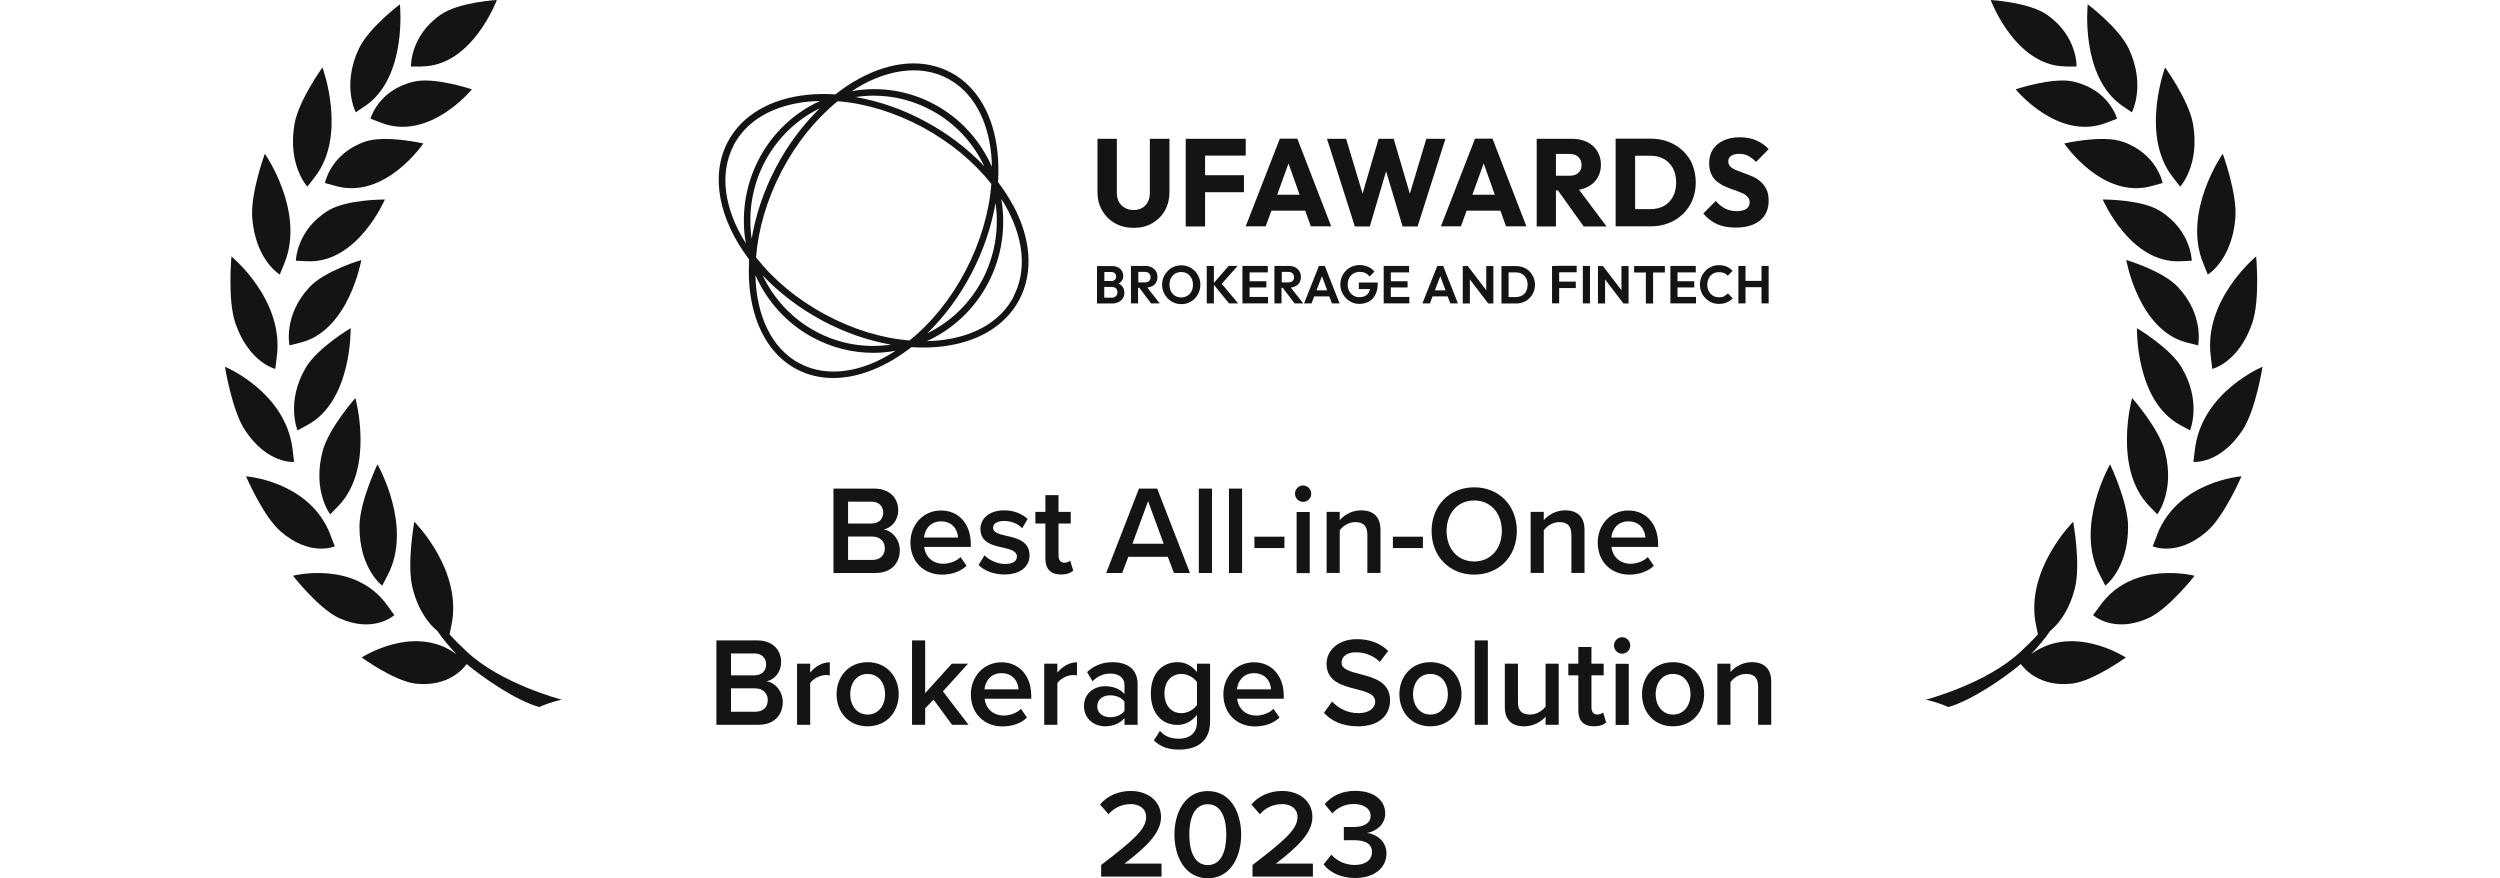 <svg width="168" height="59" viewBox="0 0 168 59" fill="none" xmlns="http://www.w3.org/2000/svg">
    <g clip-path="url(#clip0_2780_41555)">
        <path fill-rule="evenodd" clip-rule="evenodd" d="M136.513 43.936C136.958 43.452 137.395 42.958 137.764 42.406C138.319 41.947 139.041 41.08 139.436 39.515C139.839 37.917 139.318 35.06 139.318 35.06C139.318 35.06 136.017 38.342 136.832 42.066C136.891 42.329 136.924 42.499 136.949 42.627C136.597 43.018 136.219 43.383 135.832 43.749C133.547 45.942 129.406 47.022 129.406 47.022C129.406 47.022 130.12 47.15 130.927 47.515C132.523 47.056 134.69 45.551 135.799 44.625C136.034 44.948 137.059 46.172 139.209 45.942C140.645 45.789 142.855 44.183 142.855 44.183C142.855 44.183 139.335 41.887 136.513 43.945V43.936Z" fill="#141414"/>
        <path fill-rule="evenodd" clip-rule="evenodd" d="M141.143 40.672C140.723 41.25 140.665 41.326 140.656 41.335C140.656 41.335 142.025 42.593 144.369 41.539C145.73 40.926 147.477 38.691 147.477 38.691C147.477 38.691 143.353 37.611 141.143 40.672Z" fill="#141414"/>
        <path fill-rule="evenodd" clip-rule="evenodd" d="M141.109 38.64C141.436 39.261 141.478 39.346 141.478 39.354C141.478 39.354 143.015 38.223 143.007 35.384C143.007 33.735 141.797 31.201 141.797 31.201C141.797 31.201 139.395 35.375 141.109 38.64Z" fill="#141414"/>
        <path fill-rule="evenodd" clip-rule="evenodd" d="M144.967 35.927C144.707 36.607 144.665 36.701 144.656 36.709C144.656 36.709 146.294 37.457 148.31 35.706C149.478 34.686 150.629 32.008 150.629 32.008C150.629 32.008 146.353 32.322 144.959 35.927H144.967Z" fill="#141414"/>
        <path fill-rule="evenodd" clip-rule="evenodd" d="M144.965 34.567C144.965 34.567 146.183 33.003 145.478 30.317C145.066 28.761 143.277 26.746 143.277 26.746C143.277 26.746 141.967 31.481 144.436 34.015C144.898 34.491 144.965 34.559 144.974 34.567H144.965Z" fill="#141414"/>
        <path fill-rule="evenodd" clip-rule="evenodd" d="M147.499 30.198C147.407 30.929 147.398 31.031 147.398 31.04C147.398 31.04 149.171 31.218 150.7 28.906C151.582 27.562 152.044 24.646 152.044 24.646C152.044 24.646 147.961 26.33 147.499 30.198Z" fill="#141414"/>
        <path fill-rule="evenodd" clip-rule="evenodd" d="M147.172 28.913C147.172 28.913 147.97 27.035 146.626 24.722C145.845 23.379 143.602 22.053 143.602 22.053C143.602 22.053 143.493 26.958 146.517 28.565C147.088 28.871 147.164 28.913 147.172 28.922V28.913Z" fill="#141414"/>
        <path fill-rule="evenodd" clip-rule="evenodd" d="M148.565 23.957C148.657 24.68 148.665 24.773 148.665 24.79C148.665 24.79 150.438 24.382 151.353 21.704C151.883 20.148 151.614 17.232 151.614 17.232C151.614 17.232 148.061 20.14 148.565 23.957Z" fill="#141414"/>
        <path fill-rule="evenodd" clip-rule="evenodd" d="M146.369 19.299C145.344 18.193 142.883 17.471 142.883 17.471C142.883 17.471 143.714 22.24 146.999 23.031C147.62 23.184 147.704 23.201 147.713 23.209C147.713 23.209 148.141 21.194 146.369 19.299Z" fill="#141414"/>
        <path fill-rule="evenodd" clip-rule="evenodd" d="M148.368 18.449C148.368 18.449 149.99 17.488 150.216 14.649C150.351 12.999 149.368 10.33 149.368 10.33C149.368 10.33 146.638 14.232 148.058 17.692C148.326 18.347 148.36 18.432 148.36 18.441L148.368 18.449Z" fill="#141414"/>
        <path fill-rule="evenodd" clip-rule="evenodd" d="M146.546 17.555C147.185 17.521 147.277 17.521 147.285 17.521C147.285 17.521 147.269 15.472 145.118 14.154C143.875 13.389 141.305 13.406 141.305 13.406C141.305 13.406 143.153 17.733 146.538 17.555H146.546Z" fill="#141414"/>
        <path fill-rule="evenodd" clip-rule="evenodd" d="M146.508 12.54C146.508 12.54 147.844 11.111 147.374 8.348C147.096 6.742 145.492 4.531 145.492 4.531C145.492 4.531 143.795 9.114 146.03 11.928C146.45 12.455 146.508 12.531 146.508 12.54Z" fill="#141414"/>
        <path fill-rule="evenodd" clip-rule="evenodd" d="M138.719 9.641C138.719 9.641 141.281 13.433 144.607 12.497C145.237 12.319 145.321 12.302 145.33 12.302C145.33 12.302 144.96 10.312 142.616 9.513C141.256 9.054 138.719 9.641 138.719 9.641Z" fill="#141414"/>
        <path fill-rule="evenodd" clip-rule="evenodd" d="M142.638 7.124C143.176 7.49 143.252 7.541 143.26 7.549C143.26 7.549 144.209 5.764 143.067 3.299C142.403 1.87 140.295 0.289 140.295 0.289C140.295 0.289 139.774 5.177 142.638 7.124Z" fill="#141414"/>
        <path fill-rule="evenodd" clip-rule="evenodd" d="M142.266 7.975C142.266 7.975 141.745 6.037 139.342 5.484C137.948 5.161 135.453 6.003 135.453 6.003C135.453 6.003 138.309 9.514 141.56 8.247C142.173 8.009 142.257 7.983 142.266 7.975Z" fill="#141414"/>
        <path fill-rule="evenodd" clip-rule="evenodd" d="M138.805 4.472C139.443 4.472 139.527 4.472 139.544 4.472C139.544 4.472 139.62 2.414 137.537 0.978C136.327 0.145 133.773 0 133.773 0C133.773 0 135.42 4.438 138.805 4.463V4.472Z" fill="#141414"/>
        <path fill-rule="evenodd" clip-rule="evenodd" d="M30.647 43.936C30.201 43.452 29.765 42.958 29.395 42.406C28.841 41.947 28.118 41.08 27.724 39.515C27.32 37.917 27.841 35.06 27.841 35.06C27.841 35.06 31.142 38.342 30.328 42.066C30.269 42.329 30.235 42.499 30.21 42.627C30.563 43.018 30.941 43.383 31.327 43.749C33.612 45.942 37.753 47.022 37.753 47.022C37.753 47.022 37.039 47.15 36.233 47.515C34.637 47.056 32.469 45.551 31.361 44.625C31.125 44.948 30.101 46.172 27.95 45.942C26.514 45.789 24.305 44.183 24.305 44.183C24.305 44.183 27.824 41.887 30.647 43.945V43.936Z" fill="#141414"/>
        <path fill-rule="evenodd" clip-rule="evenodd" d="M26.021 40.672C26.441 41.25 26.5 41.326 26.5 41.335C26.5 41.335 25.131 42.593 22.796 41.539C21.435 40.926 19.688 38.691 19.688 38.691C19.688 38.691 23.812 37.611 26.021 40.672Z" fill="#141414"/>
        <path fill-rule="evenodd" clip-rule="evenodd" d="M26.055 38.64C25.727 39.261 25.685 39.346 25.685 39.354C25.685 39.354 24.148 38.223 24.156 35.384C24.156 33.735 25.366 31.201 25.366 31.201C25.366 31.201 27.768 35.375 26.055 38.64Z" fill="#141414"/>
        <path fill-rule="evenodd" clip-rule="evenodd" d="M22.193 35.927C22.453 36.607 22.495 36.701 22.504 36.709C22.504 36.709 20.866 37.457 18.85 35.706C17.682 34.686 16.531 32.008 16.531 32.008C16.531 32.008 20.807 32.322 22.201 35.927H22.193Z" fill="#141414"/>
        <path fill-rule="evenodd" clip-rule="evenodd" d="M22.193 34.567C22.193 34.567 20.975 33.003 21.681 30.317C22.093 28.761 23.882 26.746 23.882 26.746C23.882 26.746 25.192 31.481 22.723 34.015C22.252 34.491 22.193 34.559 22.185 34.567H22.193Z" fill="#141414"/>
        <path fill-rule="evenodd" clip-rule="evenodd" d="M19.662 30.198C19.754 30.929 19.762 31.031 19.762 31.04C19.762 31.04 17.99 31.218 16.461 28.906C15.579 27.562 15.117 24.646 15.117 24.646C15.117 24.646 19.2 26.33 19.662 30.198Z" fill="#141414"/>
        <path fill-rule="evenodd" clip-rule="evenodd" d="M19.993 28.913C19.993 28.913 19.195 27.035 20.539 24.722C21.32 23.379 23.563 22.053 23.563 22.053C23.563 22.053 23.672 26.958 20.648 28.565C20.077 28.871 20.001 28.913 19.993 28.922V28.913Z" fill="#141414"/>
        <path fill-rule="evenodd" clip-rule="evenodd" d="M18.602 23.957C18.509 24.68 18.501 24.773 18.501 24.79C18.501 24.79 16.729 24.382 15.813 21.704C15.284 20.148 15.553 17.232 15.553 17.232C15.553 17.232 19.106 20.14 18.602 23.957Z" fill="#141414"/>
        <path fill-rule="evenodd" clip-rule="evenodd" d="M20.796 19.299C21.82 18.193 24.282 17.471 24.282 17.471C24.282 17.471 23.45 22.24 20.166 23.031C19.544 23.184 19.46 23.201 19.452 23.209C19.452 23.209 19.023 21.194 20.796 19.299Z" fill="#141414"/>
        <path fill-rule="evenodd" clip-rule="evenodd" d="M18.798 18.449C18.798 18.449 17.177 17.488 16.95 14.649C16.816 12.999 17.799 10.33 17.799 10.33C17.799 10.33 20.529 14.232 19.109 17.692C18.84 18.347 18.806 18.432 18.806 18.441L18.798 18.449Z" fill="#141414"/>
        <path fill-rule="evenodd" clip-rule="evenodd" d="M20.622 17.555C19.984 17.521 19.9 17.521 19.883 17.521C19.883 17.521 19.908 15.472 22.05 14.154C23.293 13.389 25.864 13.406 25.864 13.406C25.864 13.406 24.016 17.733 20.622 17.555Z" fill="#141414"/>
        <path fill-rule="evenodd" clip-rule="evenodd" d="M20.653 12.54C20.653 12.54 19.317 11.111 19.788 8.348C20.065 6.742 21.669 4.531 21.669 4.531C21.669 4.531 23.366 9.114 21.132 11.928C20.712 12.455 20.653 12.531 20.653 12.54Z" fill="#141414"/>
        <path fill-rule="evenodd" clip-rule="evenodd" d="M28.447 9.641C28.447 9.641 25.885 13.433 22.558 12.497C21.928 12.319 21.844 12.302 21.836 12.302C21.836 12.302 22.206 10.312 24.549 9.513C25.91 9.054 28.447 9.641 28.447 9.641Z" fill="#141414"/>
        <path fill-rule="evenodd" clip-rule="evenodd" d="M24.531 7.124C23.993 7.49 23.917 7.541 23.909 7.549C23.909 7.549 22.96 5.764 24.102 3.299C24.766 1.87 26.874 0.289 26.874 0.289C26.874 0.289 27.395 5.177 24.539 7.124H24.531Z" fill="#141414"/>
        <path fill-rule="evenodd" clip-rule="evenodd" d="M24.898 7.975C24.898 7.975 25.419 6.037 27.822 5.484C29.216 5.161 31.711 6.003 31.711 6.003C31.711 6.003 28.855 9.514 25.604 8.247C24.991 8.009 24.907 7.983 24.898 7.975Z" fill="#141414"/>
        <path fill-rule="evenodd" clip-rule="evenodd" d="M28.357 4.472C27.718 4.472 27.634 4.472 27.617 4.472C27.617 4.472 27.542 2.414 29.625 0.978C30.835 0.145 33.388 0 33.388 0C33.388 0 31.742 4.438 28.357 4.463V4.472Z" fill="#141414"/>
        <path d="M78.58 9.326H77.27V12.973C77.27 13.203 77.219 13.407 77.127 13.585C77.034 13.755 76.9 13.891 76.74 13.976C76.572 14.07 76.388 14.113 76.178 14.113C75.968 14.113 75.774 14.07 75.606 13.976C75.438 13.883 75.304 13.755 75.203 13.585C75.102 13.407 75.052 13.211 75.052 12.965V9.326H73.75V12.897C73.75 13.356 73.851 13.772 74.061 14.138C74.271 14.504 74.548 14.784 74.918 14.997C75.287 15.209 75.707 15.311 76.186 15.311C76.665 15.311 77.076 15.209 77.438 14.997C77.799 14.784 78.084 14.504 78.286 14.138C78.488 13.772 78.588 13.364 78.588 12.905V9.326H78.58Z" fill="#141414"/>
        <path d="M80.973 10.457H83.712V9.326H79.68V15.218H80.982V12.914H83.594V11.775H80.982V10.465L80.973 10.457Z" fill="#141414"/>
        <path d="M85.441 14.156H87.709L88.087 15.21H89.457L87.18 9.318H86.004L83.711 15.21H85.055L85.441 14.156ZM86.592 10.993L87.331 13.085H85.828L86.584 10.993H86.592Z" fill="#141414"/>
        <path d="M95.85 9.326L94.741 13.016L93.657 9.326H92.641L91.566 13.007L90.457 9.326H89.172L91.045 15.218H92.053L93.145 11.511L94.254 15.218H95.262L97.135 9.326H95.858H95.85Z" fill="#141414"/>
        <path d="M100.827 14.156L101.205 15.21H102.574L100.297 9.318H99.121L96.828 15.21H98.172L98.558 14.156H100.827ZM99.709 10.993L100.449 13.085H98.945L99.701 10.993H99.709Z" fill="#141414"/>
        <path d="M104.559 12.795H104.694L106.424 15.218H107.961L106.113 12.752C106.306 12.718 106.483 12.659 106.651 12.582C106.945 12.438 107.172 12.234 107.34 11.979C107.499 11.715 107.583 11.418 107.583 11.052C107.583 10.72 107.499 10.423 107.34 10.159C107.18 9.896 106.953 9.692 106.659 9.547C106.365 9.403 106.029 9.326 105.643 9.326H103.266V15.218H104.559V12.795ZM105.483 10.346C105.735 10.346 105.937 10.414 106.071 10.559C106.214 10.695 106.281 10.873 106.281 11.086C106.281 11.307 106.214 11.486 106.071 11.613C105.928 11.741 105.735 11.809 105.483 11.809H104.559V10.346H105.492H105.483Z" fill="#141414"/>
        <path d="M113.745 11.078C113.594 10.721 113.375 10.406 113.098 10.143C112.821 9.879 112.502 9.675 112.124 9.531C111.754 9.386 111.351 9.318 110.906 9.318H108.57V15.21H110.922C111.359 15.21 111.754 15.142 112.124 14.997C112.493 14.853 112.821 14.649 113.09 14.385C113.367 14.122 113.577 13.807 113.728 13.45C113.879 13.093 113.955 12.693 113.955 12.268C113.955 11.843 113.879 11.427 113.728 11.078H113.745ZM112.418 13.22C112.275 13.493 112.073 13.697 111.813 13.841C111.552 13.986 111.25 14.054 110.897 14.054H109.881V10.466H110.897C111.242 10.466 111.544 10.534 111.804 10.679C112.065 10.823 112.266 11.027 112.418 11.299C112.56 11.571 112.636 11.886 112.636 12.251C112.636 12.617 112.569 12.948 112.426 13.212L112.418 13.22Z" fill="#141414"/>
        <path d="M118.703 12.727C118.602 12.523 118.476 12.353 118.317 12.209C118.157 12.073 117.981 11.954 117.787 11.869C117.594 11.784 117.401 11.707 117.208 11.639C117.015 11.571 116.838 11.503 116.67 11.435C116.511 11.367 116.376 11.29 116.284 11.197C116.183 11.103 116.141 10.984 116.141 10.84C116.141 10.678 116.208 10.551 116.343 10.466C116.477 10.381 116.653 10.338 116.88 10.338C117.107 10.338 117.3 10.381 117.477 10.474C117.653 10.568 117.829 10.695 118.006 10.882L118.854 10.024C118.636 9.777 118.359 9.582 118.023 9.437C117.687 9.293 117.317 9.225 116.905 9.225C116.494 9.225 116.158 9.293 115.847 9.429C115.536 9.565 115.293 9.769 115.116 10.024C114.948 10.287 114.856 10.593 114.856 10.967C114.856 11.265 114.906 11.511 115.007 11.716C115.099 11.92 115.234 12.081 115.393 12.209C115.553 12.336 115.729 12.447 115.931 12.532C116.133 12.617 116.317 12.702 116.511 12.761C116.704 12.821 116.88 12.889 117.048 12.965C117.216 13.033 117.342 13.118 117.435 13.229C117.535 13.331 117.577 13.458 117.577 13.611C117.577 13.79 117.502 13.926 117.351 14.036C117.199 14.138 116.989 14.19 116.721 14.19C116.418 14.19 116.158 14.13 115.923 14.011C115.696 13.892 115.486 13.722 115.301 13.501L114.461 14.351C114.738 14.674 115.049 14.912 115.393 15.065C115.738 15.218 116.149 15.295 116.628 15.295C117.325 15.295 117.88 15.133 118.266 14.819C118.661 14.504 118.854 14.053 118.854 13.492C118.854 13.186 118.804 12.923 118.703 12.719V12.71V12.727Z" fill="#141414"/>
        <path d="M75.172 19.052C75.239 19.01 75.306 18.959 75.357 18.908C75.441 18.806 75.483 18.678 75.483 18.534C75.483 18.415 75.449 18.312 75.39 18.21C75.332 18.108 75.248 18.032 75.138 17.972C75.029 17.913 74.895 17.879 74.727 17.879H73.719V20.395H74.735C74.912 20.395 75.054 20.361 75.18 20.293C75.306 20.225 75.399 20.14 75.466 20.03C75.533 19.919 75.558 19.8 75.558 19.664C75.558 19.494 75.508 19.35 75.407 19.231C75.34 19.154 75.256 19.095 75.147 19.044L75.172 19.052ZM74.676 18.279C74.769 18.279 74.853 18.304 74.912 18.355C74.97 18.406 75.004 18.483 75.004 18.584C75.004 18.686 74.97 18.763 74.912 18.806C74.853 18.857 74.777 18.882 74.676 18.882H74.214V18.279H74.685H74.676ZM74.996 19.894C74.928 19.962 74.844 20.004 74.727 20.004H74.206V19.282H74.727C74.802 19.282 74.87 19.299 74.928 19.333C74.987 19.367 75.029 19.409 75.054 19.46C75.08 19.511 75.096 19.571 75.096 19.639C75.096 19.741 75.063 19.826 74.996 19.894Z" fill="#141414"/>
        <path d="M77.394 19.248C77.52 19.189 77.613 19.104 77.68 18.993C77.747 18.883 77.781 18.755 77.781 18.611C77.781 18.466 77.747 18.339 77.68 18.228C77.613 18.118 77.52 18.033 77.394 17.965C77.268 17.905 77.134 17.871 76.974 17.871H76V20.387H76.479V19.342H76.563L77.352 20.387H77.932L77.1 19.325C77.201 19.308 77.302 19.291 77.386 19.248H77.394ZM76.487 18.271H76.941C77.058 18.271 77.151 18.305 77.218 18.373C77.277 18.441 77.319 18.517 77.319 18.628C77.319 18.738 77.285 18.815 77.218 18.883C77.159 18.942 77.067 18.976 76.941 18.976H76.496V18.288L76.487 18.271Z" fill="#141414"/>
        <path d="M80.294 18.211C80.177 18.092 80.043 17.998 79.891 17.93C79.74 17.871 79.564 17.828 79.379 17.828C79.194 17.828 79.035 17.862 78.875 17.93C78.724 17.99 78.581 18.083 78.472 18.211C78.354 18.33 78.262 18.466 78.195 18.619C78.127 18.772 78.094 18.942 78.094 19.129C78.094 19.316 78.127 19.477 78.195 19.639C78.262 19.792 78.354 19.936 78.472 20.055C78.589 20.174 78.732 20.268 78.883 20.336C79.034 20.404 79.211 20.438 79.387 20.438C79.564 20.438 79.732 20.404 79.891 20.336C80.043 20.268 80.185 20.183 80.294 20.055C80.412 19.936 80.504 19.792 80.563 19.639C80.63 19.486 80.664 19.316 80.664 19.129C80.664 18.942 80.63 18.78 80.563 18.619C80.496 18.466 80.404 18.321 80.294 18.202V18.211ZM80.068 19.579C80.001 19.707 79.908 19.809 79.79 19.877C79.673 19.945 79.538 19.988 79.379 19.988C79.261 19.988 79.16 19.962 79.06 19.928C78.959 19.886 78.875 19.826 78.808 19.75C78.74 19.681 78.682 19.588 78.648 19.477C78.606 19.375 78.589 19.256 78.589 19.129C78.589 18.967 78.623 18.814 78.69 18.687C78.757 18.559 78.85 18.466 78.967 18.389C79.085 18.321 79.219 18.279 79.379 18.279C79.496 18.279 79.606 18.304 79.698 18.338C79.799 18.381 79.874 18.44 79.942 18.517C80.009 18.593 80.068 18.678 80.11 18.789C80.152 18.891 80.168 19.001 80.168 19.129C80.168 19.299 80.135 19.443 80.068 19.579Z" fill="#141414"/>
        <path d="M83.16 17.871H82.564L81.573 19.01V17.871H81.094V20.387H81.573V19.138L82.589 20.387H83.202L82.102 19.07L83.168 17.871H83.16Z" fill="#141414"/>
        <path d="M83.971 19.316H85.097V18.9H83.971V18.305H85.197V17.871H83.492V20.387H85.214V19.954H83.971V19.308V19.316Z" fill="#141414"/>
        <path d="M87.035 19.248C87.161 19.189 87.253 19.104 87.321 18.993C87.388 18.883 87.421 18.755 87.421 18.611C87.421 18.466 87.388 18.339 87.321 18.228C87.253 18.118 87.161 18.033 87.035 17.965C86.909 17.905 86.775 17.871 86.615 17.871H85.641V20.387H86.119V19.342H86.203L86.993 20.387H87.573L86.741 19.325C86.842 19.308 86.943 19.291 87.027 19.248H87.035ZM86.128 18.271H86.581C86.699 18.271 86.791 18.305 86.859 18.373C86.917 18.441 86.959 18.517 86.959 18.628C86.959 18.738 86.926 18.815 86.859 18.883C86.8 18.942 86.707 18.976 86.581 18.976H86.136V18.288L86.128 18.271Z" fill="#141414"/>
        <path d="M88.632 17.871L87.633 20.387H88.137L88.313 19.92H89.33L89.506 20.387H90.018L89.027 17.871H88.632ZM88.473 19.512L88.834 18.56L89.187 19.512H88.473Z" fill="#141414"/>
        <path d="M91.314 19.426H92.061C92.044 19.502 92.028 19.57 91.994 19.63C91.935 19.74 91.851 19.825 91.742 19.885C91.633 19.944 91.498 19.97 91.339 19.97C91.196 19.97 91.061 19.936 90.944 19.859C90.826 19.791 90.734 19.689 90.667 19.562C90.6 19.434 90.566 19.29 90.566 19.12C90.566 18.95 90.6 18.814 90.667 18.678C90.734 18.55 90.826 18.457 90.952 18.38C91.07 18.312 91.213 18.27 91.372 18.27C91.507 18.27 91.641 18.295 91.75 18.346C91.868 18.397 91.96 18.482 92.036 18.584L92.364 18.253C92.246 18.117 92.112 17.998 91.935 17.93C91.767 17.853 91.582 17.811 91.372 17.811C91.188 17.811 91.019 17.845 90.86 17.913C90.7 17.972 90.566 18.066 90.448 18.185C90.331 18.304 90.238 18.44 90.171 18.601C90.104 18.763 90.07 18.924 90.07 19.111C90.07 19.298 90.104 19.46 90.171 19.621C90.238 19.774 90.331 19.919 90.448 20.038C90.566 20.157 90.7 20.25 90.852 20.319C91.003 20.387 91.171 20.421 91.347 20.421C91.582 20.421 91.801 20.369 91.986 20.267C92.17 20.165 92.322 20.012 92.422 19.808C92.531 19.604 92.582 19.349 92.582 19.052V18.984H91.314V19.417H91.322L91.314 19.426Z" fill="#141414"/>
        <path d="M93.463 19.316H94.589V18.9H93.463V18.305H94.69V17.871H92.984V20.387H94.706V19.954H93.463V19.308V19.316Z" fill="#141414"/>
        <path d="M96.585 17.871L95.586 20.387H96.09L96.266 19.92H97.283L97.459 20.387H97.972L96.98 17.871H96.585ZM96.426 19.512L96.787 18.56L97.14 19.512H96.426Z" fill="#141414"/>
        <path d="M99.876 19.503L98.633 17.879H98.297V20.395H98.776V18.78L100.01 20.395H100.355V17.879H99.876V19.503Z" fill="#141414"/>
        <path d="M102.788 18.236C102.671 18.125 102.536 18.032 102.377 17.972C102.217 17.913 102.049 17.879 101.864 17.879H100.898V20.395H101.873C102.049 20.395 102.217 20.361 102.377 20.302C102.528 20.242 102.671 20.157 102.78 20.038C102.898 19.919 102.982 19.792 103.049 19.639C103.116 19.486 103.15 19.316 103.15 19.137C103.15 18.959 103.116 18.789 103.049 18.636C102.982 18.483 102.898 18.346 102.78 18.236H102.788ZM102.562 19.571C102.494 19.698 102.402 19.792 102.276 19.86C102.15 19.928 102.016 19.962 101.856 19.962H101.377V18.304H101.856C102.016 18.304 102.15 18.338 102.268 18.406C102.385 18.474 102.486 18.576 102.553 18.695C102.62 18.814 102.654 18.959 102.654 19.129C102.654 19.299 102.62 19.443 102.553 19.571H102.562Z" fill="#141414"/>
        <path d="M104.65 17.87H104.297V20.386H104.776V19.358H105.893V18.924H104.776V18.295H105.952V17.861H104.641L104.65 17.87Z" fill="#141414"/>
        <path d="M106.846 17.871H106.367V20.387H106.846V17.871Z" fill="#141414"/>
        <path d="M108.962 19.503L107.719 17.879H107.383V20.395H107.862V18.78L109.096 20.395H109.441V17.879H108.962V19.503Z" fill="#141414"/>
        <path d="M109.812 18.312H110.602V20.395H111.089V18.312H111.879V17.879H109.812V18.312Z" fill="#141414"/>
        <path d="M112.729 19.316H113.854V18.9H112.729V18.305H113.955V17.871H112.25V20.387H113.972V19.954H112.729V19.308V19.316Z" fill="#141414"/>
        <path d="M115.872 19.912C115.78 19.954 115.654 19.98 115.52 19.98C115.402 19.98 115.301 19.954 115.2 19.92C115.108 19.878 115.024 19.818 114.957 19.75C114.89 19.682 114.831 19.589 114.789 19.478C114.747 19.368 114.73 19.257 114.73 19.13C114.73 19.002 114.747 18.892 114.789 18.79C114.831 18.688 114.881 18.594 114.957 18.517C115.024 18.441 115.108 18.381 115.2 18.347C115.301 18.305 115.402 18.288 115.511 18.288C115.646 18.288 115.763 18.313 115.856 18.347C115.956 18.39 116.04 18.449 116.108 18.526L116.435 18.194C116.318 18.084 116.192 17.99 116.04 17.922C115.889 17.854 115.713 17.82 115.511 17.82C115.326 17.82 115.158 17.854 115.007 17.922C114.856 17.99 114.713 18.075 114.604 18.203C114.486 18.322 114.402 18.458 114.335 18.611C114.276 18.764 114.234 18.934 114.234 19.121C114.234 19.308 114.268 19.47 114.335 19.631C114.394 19.784 114.486 19.929 114.604 20.039C114.722 20.158 114.856 20.252 115.007 20.32C115.158 20.388 115.335 20.422 115.511 20.422C115.713 20.422 115.889 20.388 116.04 20.32C116.192 20.252 116.334 20.167 116.444 20.048L116.116 19.716C116.049 19.793 115.965 19.852 115.864 19.895H115.881L115.872 19.912Z" fill="#141414"/>
        <path d="M118.374 18.874H117.299V17.871H116.82V20.387H117.299V19.299H118.374V20.387H118.853V17.871H118.374V18.874Z" fill="#141414"/>
        <path d="M68.084 13.816C67.799 13.271 67.454 12.753 67.068 12.234C67.11 11.597 67.102 10.959 67.043 10.347C66.799 7.779 65.682 5.833 63.91 4.88C62.137 3.928 59.936 4.073 57.694 5.306C57.156 5.595 56.644 5.943 56.14 6.343C55.51 6.3 54.888 6.309 54.283 6.368C51.755 6.623 49.84 7.754 48.899 9.548C47.698 11.852 48.353 14.819 50.344 17.437C50.134 20.727 51.217 23.567 53.494 24.791C54.266 25.207 55.115 25.403 55.997 25.403C57.702 25.403 59.55 24.655 61.247 23.329C61.516 23.346 61.784 23.354 62.045 23.354C62.414 23.354 62.767 23.337 63.12 23.303C65.648 23.048 67.564 21.926 68.504 20.124C69.445 18.33 69.302 16.085 68.093 13.816H68.084ZM66.018 18.789C65.178 20.387 63.884 21.637 62.305 22.402C63.431 21.314 64.456 19.953 65.279 18.381C66.085 16.842 66.623 15.227 66.9 13.646C67.144 15.346 66.875 17.14 66.026 18.78L66.018 18.789ZM51.385 10.891C52.225 9.293 53.519 8.043 55.09 7.278C53.947 8.392 52.931 9.743 52.124 11.291C51.301 12.863 50.772 14.487 50.512 16.043C50.268 14.334 50.528 12.532 51.385 10.891ZM62.196 8.171C60.667 7.337 59.063 6.793 57.492 6.521C57.895 6.462 58.307 6.428 58.71 6.428C60.046 6.428 61.381 6.759 62.591 7.414C64.204 8.281 65.405 9.616 66.144 11.171C65.052 10.015 63.716 8.987 62.196 8.171ZM66.614 12.387C66.472 14.283 65.875 16.289 64.892 18.185C63.876 20.124 62.557 21.722 61.129 22.878C59.256 22.733 57.29 22.13 55.426 21.118C53.519 20.09 51.948 18.755 50.806 17.293C50.948 15.439 51.52 13.433 52.528 11.495C53.519 9.607 54.821 7.992 56.291 6.802C58.164 6.946 60.13 7.55 62.003 8.553C63.868 9.565 65.455 10.883 66.631 12.379L66.614 12.387ZM55.207 21.518C56.728 22.334 58.315 22.887 59.869 23.159C58.139 23.414 56.383 23.116 54.804 22.266C53.2 21.399 51.99 20.064 51.251 18.508C52.326 19.639 53.653 20.676 55.199 21.509L55.207 21.518ZM57.912 5.714C59.105 5.059 60.298 4.727 61.398 4.727C62.23 4.727 63.011 4.914 63.716 5.297C65.354 6.181 66.379 7.992 66.614 10.406C66.64 10.67 66.648 10.934 66.656 11.206C65.892 9.48 64.582 7.975 62.809 7.023C61.087 6.088 59.147 5.79 57.248 6.122C57.467 5.977 57.694 5.841 57.912 5.722V5.714ZM49.294 9.769C50.167 8.103 51.948 7.065 54.334 6.827C54.586 6.802 54.846 6.793 55.106 6.785C53.351 7.584 51.914 8.944 50.999 10.687C50.058 12.489 49.798 14.47 50.117 16.349C48.697 14.096 48.302 11.69 49.302 9.769H49.294ZM53.704 24.408C51.822 23.388 50.822 21.169 50.764 18.491C51.528 20.217 52.838 21.722 54.611 22.674C55.913 23.38 57.316 23.711 58.693 23.711C59.189 23.711 59.684 23.66 60.18 23.575C57.971 25.02 55.594 25.42 53.712 24.408H53.704ZM68.118 19.936C67.244 21.603 65.464 22.64 63.078 22.878C62.818 22.904 62.557 22.912 62.297 22.921C63.994 22.138 65.464 20.812 66.404 19.018C67.345 17.216 67.606 15.235 67.286 13.365C67.429 13.595 67.572 13.824 67.69 14.053C68.832 16.187 68.975 18.279 68.101 19.936H68.118Z" fill="#141414"/>
        <path d="M56.008 38.504V32.834H58.763C59.788 32.834 60.359 33.48 60.359 34.279C60.359 34.993 59.905 35.469 59.385 35.58C59.981 35.673 60.468 36.277 60.468 36.974C60.468 37.85 59.889 38.504 58.839 38.504H56.008ZM56.991 35.18H58.561C59.065 35.18 59.351 34.874 59.351 34.449C59.351 34.024 59.065 33.71 58.561 33.71H56.991V35.18ZM56.991 37.629H58.603C59.141 37.629 59.46 37.331 59.46 36.838C59.46 36.413 59.166 36.056 58.603 36.056H56.991V37.629Z" fill="#141414"/>
        <path d="M63.238 34.305C64.456 34.305 65.237 35.248 65.237 36.541V36.753H62.104C62.171 37.374 62.633 37.884 63.397 37.884C63.792 37.884 64.263 37.722 64.548 37.433L64.951 38.02C64.548 38.411 63.952 38.615 63.305 38.615C62.087 38.615 61.18 37.756 61.18 36.456C61.18 35.265 62.036 34.305 63.238 34.305ZM62.095 36.124H64.38C64.363 35.639 64.036 35.036 63.238 35.036C62.482 35.036 62.137 35.622 62.095 36.124Z" fill="#141414"/>
        <path d="M66.161 37.321C66.447 37.619 67.009 37.9 67.539 37.9C68.068 37.9 68.337 37.704 68.337 37.398C68.337 37.041 67.908 36.913 67.413 36.803C66.715 36.65 65.884 36.463 65.884 35.545C65.884 34.873 66.455 34.295 67.48 34.295C68.169 34.295 68.689 34.541 69.059 34.873L68.689 35.502C68.446 35.222 67.992 35.009 67.488 35.009C67.026 35.009 66.732 35.179 66.732 35.468C66.732 35.783 67.135 35.893 67.614 36.004C68.32 36.157 69.185 36.361 69.185 37.33C69.185 38.053 68.589 38.605 67.497 38.605C66.808 38.605 66.178 38.384 65.758 37.968L66.161 37.321Z" fill="#141414"/>
        <path d="M70.25 37.552V35.18H69.578V34.398H70.25V33.275H71.132V34.398H71.955V35.18H71.132V37.331C71.132 37.611 71.266 37.815 71.519 37.815C71.686 37.815 71.846 37.747 71.913 37.671L72.123 38.342C71.964 38.495 71.703 38.606 71.292 38.606C70.611 38.606 70.25 38.232 70.25 37.552Z" fill="#141414"/>
        <path d="M78.889 38.504L78.477 37.416H75.823L75.411 38.504H74.336L76.537 32.834H77.763L79.964 38.504H78.889ZM77.15 33.676L76.1 36.541H78.2L77.15 33.676Z" fill="#141414"/>
        <path d="M80.562 38.504V32.834H81.445V38.504H80.562Z" fill="#141414"/>
        <path d="M82.586 38.504V32.834H83.468V38.504H82.586Z" fill="#141414"/>
        <path d="M84.297 36.83V36.065H86.313V36.83H84.297Z" fill="#141414"/>
        <path d="M87.023 33.174C87.023 32.868 87.275 32.621 87.569 32.621C87.863 32.621 88.115 32.868 88.115 33.174C88.115 33.48 87.872 33.726 87.569 33.726C87.267 33.726 87.023 33.48 87.023 33.174ZM87.133 38.513V34.406H88.015V38.513H87.133Z" fill="#141414"/>
        <path d="M91.887 38.503V35.936C91.887 35.298 91.568 35.086 91.072 35.086C90.618 35.086 90.232 35.358 90.03 35.638V38.503H89.148V34.397H90.03V34.958C90.299 34.635 90.82 34.295 91.458 34.295C92.332 34.295 92.769 34.771 92.769 35.613V38.503H91.887Z" fill="#141414"/>
        <path d="M93.602 36.83V36.065H95.618V36.83H93.602Z" fill="#141414"/>
        <path d="M99.067 32.748C100.748 32.748 101.932 33.989 101.932 35.681C101.932 37.373 100.748 38.614 99.067 38.614C97.388 38.614 96.203 37.373 96.203 35.681C96.203 33.989 97.388 32.748 99.067 32.748ZM99.067 33.632C97.933 33.632 97.211 34.508 97.211 35.681C97.211 36.854 97.933 37.73 99.067 37.73C100.202 37.73 100.924 36.846 100.924 35.681C100.924 34.516 100.193 33.632 99.067 33.632Z" fill="#141414"/>
        <path d="M105.598 38.503V35.936C105.598 35.298 105.279 35.086 104.783 35.086C104.329 35.086 103.943 35.358 103.741 35.638V38.503H102.859V34.397H103.741V34.958C104.01 34.635 104.531 34.295 105.169 34.295C106.043 34.295 106.48 34.771 106.48 35.613V38.503H105.598Z" fill="#141414"/>
        <path d="M109.425 34.305C110.643 34.305 111.424 35.248 111.424 36.541V36.753H108.291C108.358 37.374 108.82 37.884 109.585 37.884C109.98 37.884 110.45 37.722 110.736 37.433L111.139 38.02C110.736 38.411 110.139 38.615 109.492 38.615C108.274 38.615 107.367 37.756 107.367 36.456C107.367 35.265 108.224 34.305 109.425 34.305ZM108.283 36.124H110.568C110.551 35.639 110.223 35.036 109.425 35.036C108.669 35.036 108.325 35.622 108.283 36.124Z" fill="#141414"/>
        <path d="M48.141 48.706V43.035H50.896C51.921 43.035 52.492 43.681 52.492 44.48C52.492 45.194 52.038 45.671 51.517 45.781C52.114 45.875 52.601 46.478 52.601 47.175C52.601 48.051 52.021 48.706 50.971 48.706H48.141ZM49.123 45.382H50.694C51.198 45.382 51.484 45.075 51.484 44.65C51.484 44.225 51.198 43.911 50.694 43.911H49.123V45.382ZM49.123 47.83H50.736C51.274 47.83 51.593 47.532 51.593 47.039C51.593 46.614 51.299 46.257 50.736 46.257H49.123V47.83Z" fill="#141414"/>
        <path d="M53.562 48.706V44.599H54.444V45.203C54.747 44.812 55.234 44.506 55.763 44.506V45.39C55.688 45.373 55.595 45.364 55.486 45.364C55.117 45.364 54.621 45.62 54.444 45.909V48.706H53.562Z" fill="#141414"/>
        <path d="M56.219 46.649C56.219 45.476 57.017 44.498 58.302 44.498C59.587 44.498 60.394 45.476 60.394 46.649C60.394 47.822 59.604 48.808 58.302 48.808C57 48.808 56.219 47.831 56.219 46.649ZM59.478 46.649C59.478 45.926 59.058 45.289 58.302 45.289C57.546 45.289 57.134 45.926 57.134 46.649C57.134 47.371 57.554 48.018 58.302 48.018C59.05 48.018 59.478 47.38 59.478 46.649Z" fill="#141414"/>
        <path d="M63.977 48.706L62.734 47.014L62.171 47.6V48.706H61.289V43.035H62.171V46.58L63.96 44.599H65.052L63.364 46.461L65.086 48.706H63.977Z" fill="#141414"/>
        <path d="M67.3 44.506C68.518 44.506 69.299 45.45 69.299 46.742V46.954H66.166C66.233 47.575 66.695 48.085 67.46 48.085C67.855 48.085 68.325 47.923 68.611 47.634L69.014 48.221C68.611 48.612 68.014 48.816 67.367 48.816C66.149 48.816 65.242 47.957 65.242 46.657C65.242 45.467 66.099 44.506 67.3 44.506ZM66.158 46.325H68.443C68.426 45.841 68.098 45.237 67.3 45.237C66.544 45.237 66.2 45.824 66.158 46.325Z" fill="#141414"/>
        <path d="M70.172 48.706V44.599H71.054V45.203C71.356 44.812 71.844 44.506 72.373 44.506V45.39C72.297 45.373 72.205 45.364 72.096 45.364C71.726 45.364 71.23 45.62 71.054 45.909V48.706H70.172Z" fill="#141414"/>
        <path d="M75.565 48.706V48.264C75.263 48.613 74.793 48.808 74.255 48.808C73.591 48.808 72.844 48.358 72.844 47.448C72.844 46.538 73.591 46.113 74.255 46.113C74.801 46.113 75.271 46.292 75.565 46.64V46.028C75.565 45.552 75.179 45.263 74.616 45.263C74.163 45.263 73.768 45.433 73.415 45.782L73.054 45.161C73.524 44.711 74.112 44.498 74.759 44.498C75.658 44.498 76.447 44.881 76.447 45.986V48.706H75.565ZM75.565 47.151C75.364 46.87 74.986 46.725 74.599 46.725C74.104 46.725 73.734 47.014 73.734 47.465C73.734 47.916 74.104 48.196 74.599 48.196C74.986 48.196 75.364 48.052 75.565 47.771V47.151Z" fill="#141414"/>
        <path d="M77.949 49.114C78.277 49.497 78.697 49.641 79.234 49.641C79.814 49.641 80.436 49.369 80.436 48.528V48.035C80.125 48.443 79.663 48.715 79.133 48.715C78.1 48.715 77.336 47.958 77.336 46.606C77.336 45.255 78.092 44.498 79.133 44.498C79.646 44.498 80.108 44.736 80.436 45.17V44.6H81.317V48.494C81.317 49.973 80.234 50.373 79.234 50.373C78.546 50.373 78.033 50.219 77.537 49.76L77.949 49.114ZM80.436 45.841C80.242 45.535 79.805 45.289 79.394 45.289C78.697 45.289 78.251 45.816 78.251 46.606C78.251 47.397 78.697 47.924 79.394 47.924C79.805 47.924 80.242 47.678 80.436 47.371V45.841Z" fill="#141414"/>
        <path d="M84.269 44.506C85.487 44.506 86.268 45.45 86.268 46.742V46.954H83.135C83.202 47.575 83.664 48.085 84.428 48.085C84.823 48.085 85.294 47.923 85.579 47.634L85.983 48.221C85.579 48.612 84.983 48.816 84.336 48.816C83.118 48.816 82.211 47.957 82.211 46.657C82.211 45.467 83.068 44.506 84.269 44.506ZM83.126 46.325H85.411C85.394 45.841 85.067 45.237 84.269 45.237C83.513 45.237 83.168 45.824 83.126 46.325Z" fill="#141414"/>
        <path d="M89.515 47.142C89.901 47.559 90.506 47.925 91.287 47.925C92.068 47.925 92.413 47.525 92.413 47.151C92.413 46.641 91.816 46.488 91.136 46.309C90.22 46.08 89.145 45.808 89.145 44.609C89.145 43.674 89.96 42.951 91.186 42.951C92.06 42.951 92.766 43.232 93.286 43.742L92.724 44.481C92.287 44.039 91.69 43.835 91.102 43.835C90.514 43.835 90.153 44.116 90.153 44.541C90.153 44.966 90.724 45.127 91.388 45.298C92.312 45.536 93.412 45.825 93.412 47.057C93.412 48.001 92.757 48.809 91.245 48.809C90.212 48.809 89.464 48.443 88.969 47.907L89.515 47.142Z" fill="#141414"/>
        <path d="M94.039 46.649C94.039 45.476 94.837 44.498 96.122 44.498C97.407 44.498 98.214 45.476 98.214 46.649C98.214 47.822 97.424 48.808 96.122 48.808C94.82 48.808 94.039 47.831 94.039 46.649ZM97.298 46.649C97.298 45.926 96.878 45.289 96.122 45.289C95.366 45.289 94.955 45.926 94.955 46.649C94.955 47.371 95.375 48.018 96.122 48.018C96.87 48.018 97.298 47.38 97.298 46.649Z" fill="#141414"/>
        <path d="M99.102 48.706V43.035H99.984V48.706H99.102Z" fill="#141414"/>
        <path d="M103.863 48.706V48.162C103.569 48.493 103.065 48.808 102.427 48.808C101.553 48.808 101.125 48.349 101.125 47.507V44.6H102.007V47.184C102.007 47.822 102.326 48.017 102.822 48.017C103.267 48.017 103.653 47.762 103.863 47.482V44.6H104.745V48.706H103.863Z" fill="#141414"/>
        <path d="M106.063 47.753V45.381H105.391V44.599H106.063V43.477H106.945V44.599H107.768V45.381H106.945V47.532C106.945 47.812 107.079 48.016 107.331 48.016C107.499 48.016 107.659 47.948 107.726 47.872L107.936 48.543C107.776 48.696 107.516 48.807 107.104 48.807C106.424 48.807 106.063 48.433 106.063 47.753Z" fill="#141414"/>
        <path d="M108.461 43.375C108.461 43.069 108.713 42.822 109.007 42.822C109.301 42.822 109.553 43.069 109.553 43.375C109.553 43.681 109.309 43.928 109.007 43.928C108.705 43.928 108.461 43.681 108.461 43.375ZM108.57 48.714V44.608H109.452V48.714H108.57Z" fill="#141414"/>
        <path d="M110.344 46.649C110.344 45.476 111.142 44.498 112.427 44.498C113.712 44.498 114.519 45.476 114.519 46.649C114.519 47.822 113.729 48.808 112.427 48.808C111.125 48.808 110.344 47.831 110.344 46.649ZM113.603 46.649C113.603 45.926 113.183 45.289 112.427 45.289C111.671 45.289 111.259 45.926 111.259 46.649C111.259 47.371 111.679 48.018 112.427 48.018C113.175 48.018 113.603 47.38 113.603 46.649Z" fill="#141414"/>
        <path d="M118.145 48.706V46.139C118.145 45.501 117.825 45.289 117.33 45.289C116.876 45.289 116.49 45.561 116.288 45.841V48.706H115.406V44.6H116.288V45.161C116.557 44.838 117.078 44.498 117.716 44.498C118.59 44.498 119.027 44.974 119.027 45.816V48.706H118.145Z" fill="#141414"/>
        <path d="M73.998 58.908V58.126C76.173 56.459 77.022 55.72 77.022 54.904C77.022 54.309 76.517 54.036 76.005 54.036C75.35 54.036 74.846 54.309 74.493 54.717L73.922 54.062C74.418 53.458 75.207 53.152 75.988 53.152C77.072 53.152 78.021 53.773 78.021 54.904C78.021 55.949 77.072 56.885 75.568 58.032H78.055V58.908H73.998Z" fill="#141414"/>
        <path d="M81.165 53.16C82.736 53.16 83.407 54.656 83.407 56.085C83.407 57.513 82.736 59.018 81.165 59.018C79.594 59.018 78.922 57.513 78.922 56.085C78.922 54.656 79.594 53.16 81.165 53.16ZM81.165 54.044C80.249 54.044 79.921 55.005 79.921 56.085C79.921 57.164 80.249 58.133 81.165 58.133C82.08 58.133 82.408 57.164 82.408 56.085C82.408 55.005 82.08 54.044 81.165 54.044Z" fill="#141414"/>
        <path d="M84.169 58.908V58.126C86.345 56.459 87.193 55.72 87.193 54.904C87.193 54.309 86.689 54.036 86.177 54.036C85.522 54.036 85.018 54.309 84.665 54.717L84.094 54.062C84.589 53.458 85.379 53.152 86.16 53.152C87.244 53.152 88.193 53.773 88.193 54.904C88.193 55.949 87.244 56.885 85.74 58.032H88.227V58.908H84.169Z" fill="#141414"/>
        <path d="M89.475 57.438C89.836 57.863 90.432 58.126 91.028 58.126C91.768 58.126 92.196 57.786 92.196 57.259C92.196 56.698 91.751 56.46 90.953 56.46C90.718 56.46 90.39 56.46 90.306 56.469V55.576C90.407 55.576 90.734 55.576 90.953 55.576C91.608 55.576 92.104 55.346 92.104 54.828C92.104 54.309 91.6 54.029 90.97 54.029C90.398 54.029 89.928 54.25 89.525 54.658L89.021 54.037C89.449 53.527 90.13 53.145 91.062 53.145C92.272 53.145 93.087 53.723 93.087 54.675C93.087 55.431 92.448 55.873 91.868 55.975C92.415 56.026 93.171 56.477 93.171 57.353C93.171 58.313 92.356 59.002 91.062 59.002C90.062 59.002 89.323 58.594 88.945 58.084L89.475 57.429V57.438Z" fill="#141414"/>
    </g>
    <defs>
        <clipPath id="clip0_2780_41555">
            <rect width="168" height="59" fill="white"/>
        </clipPath>
    </defs>
</svg>

